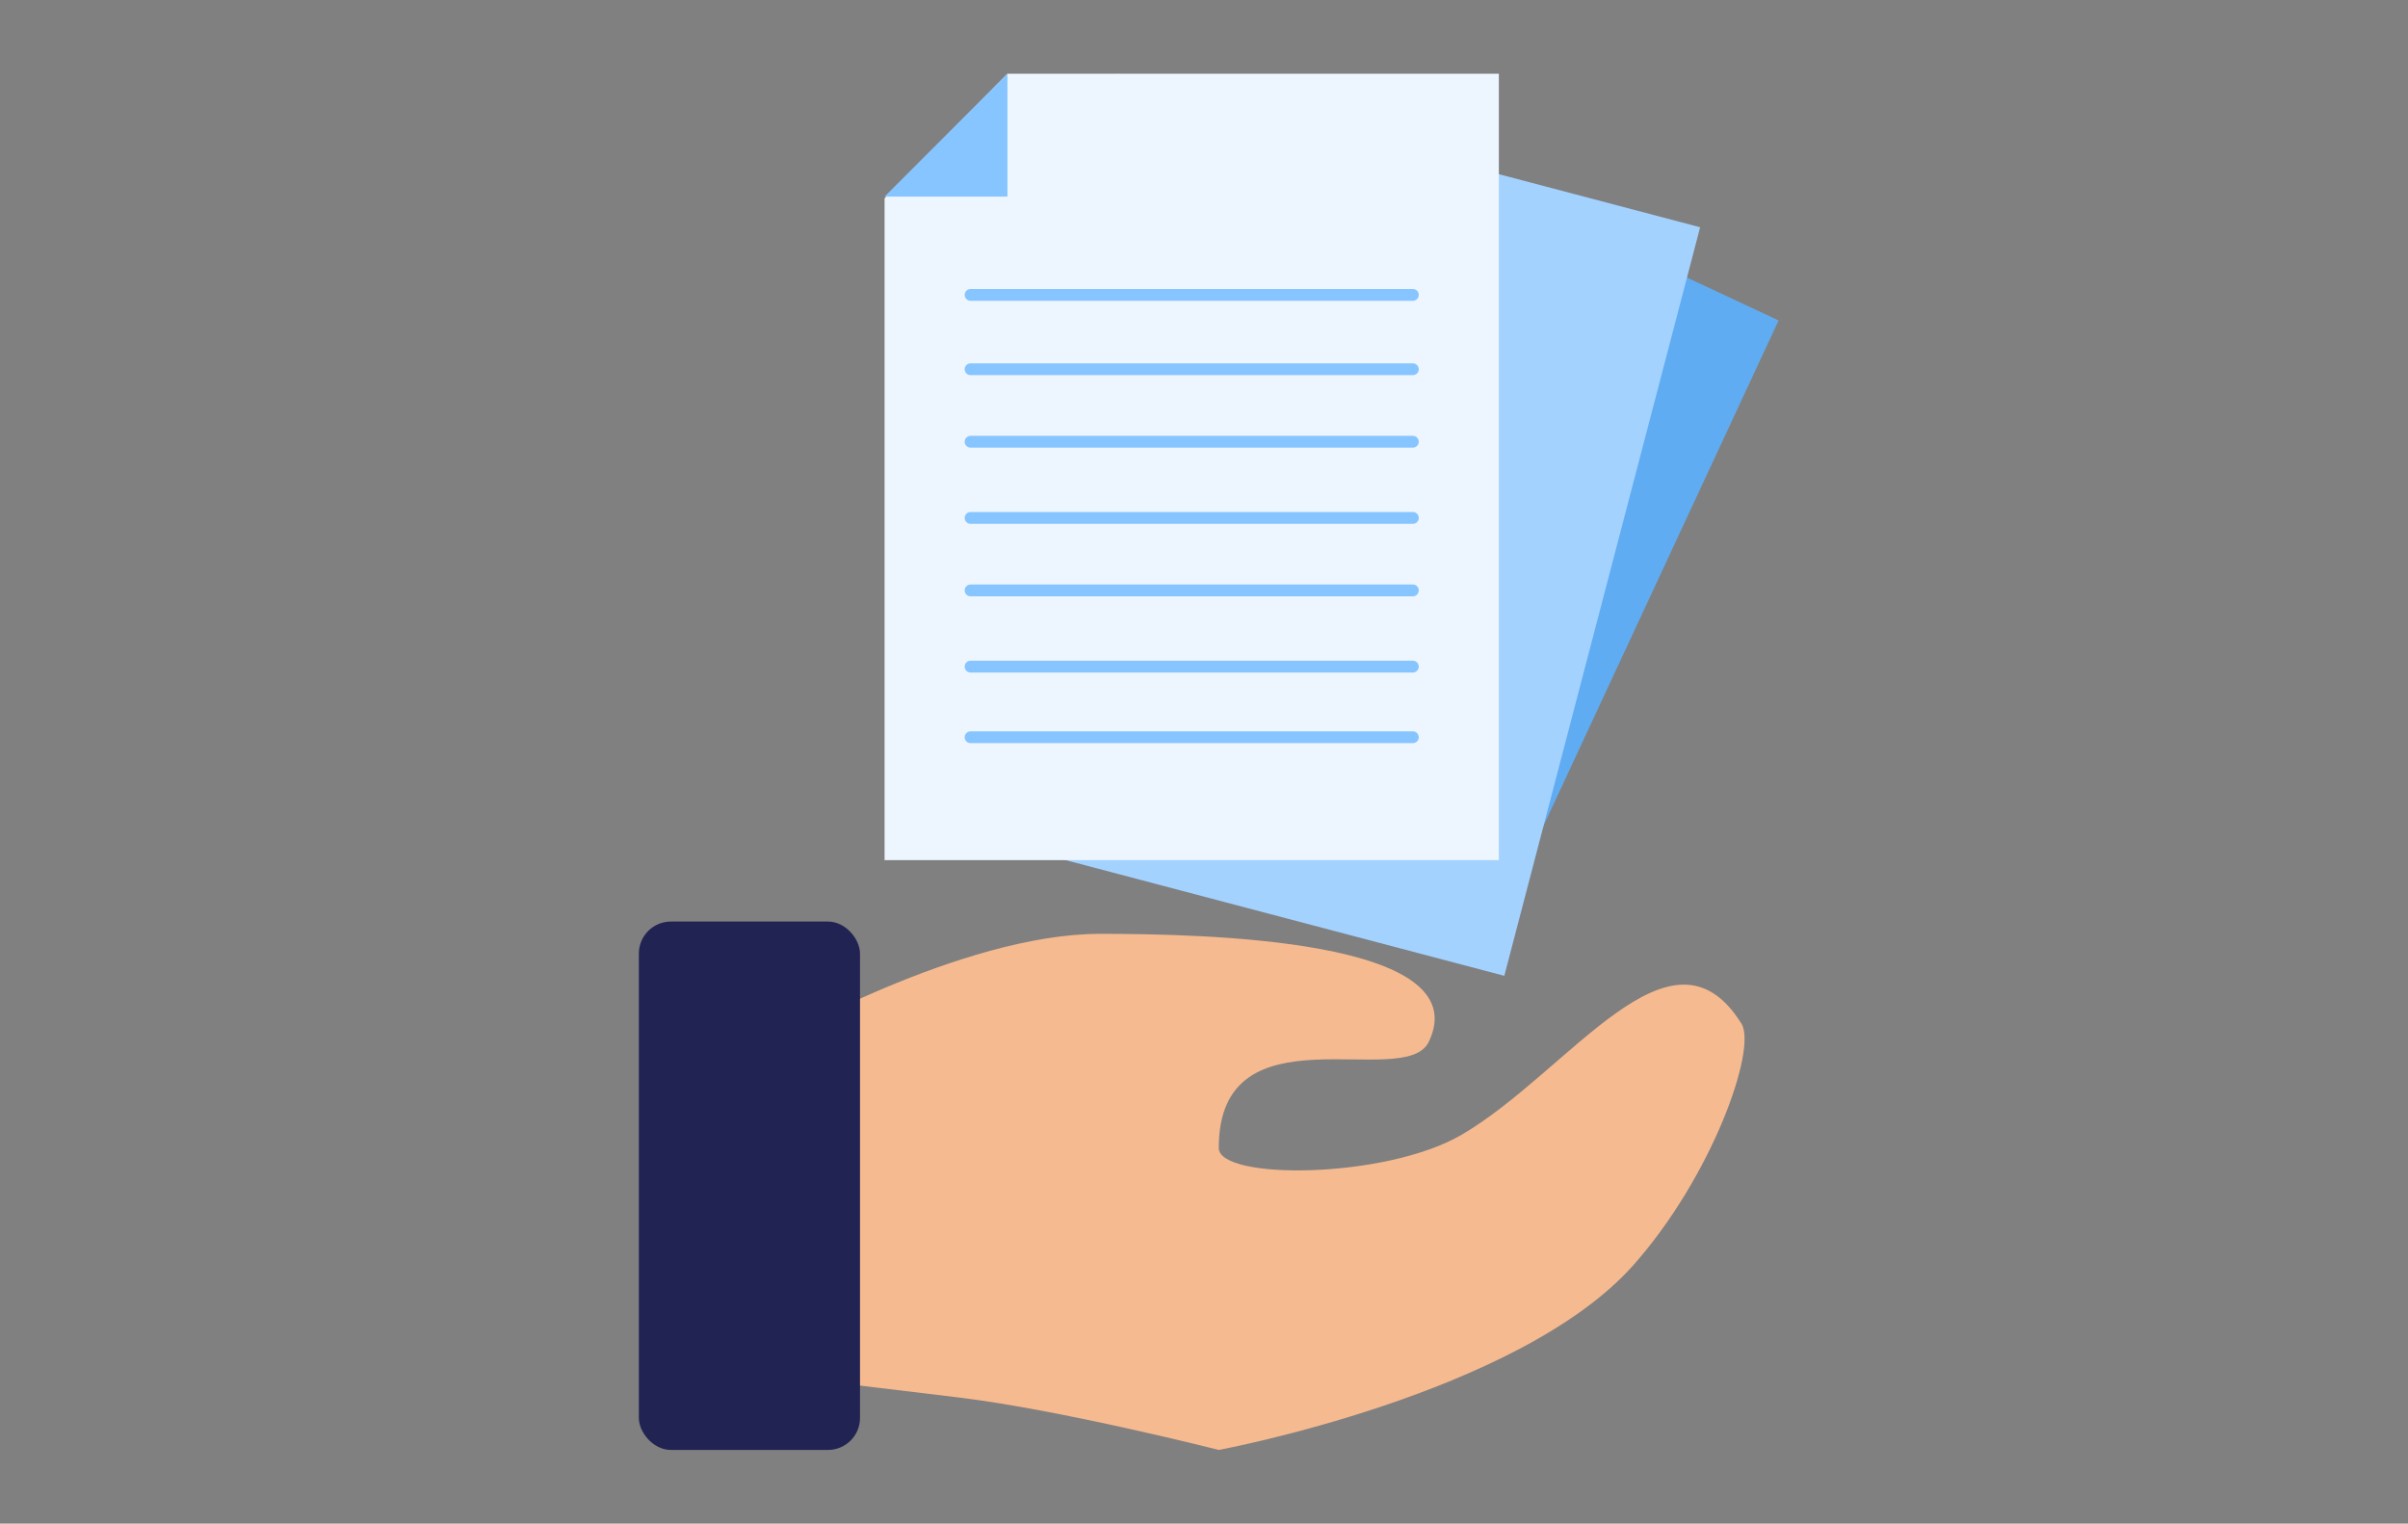 <svg xmlns="http://www.w3.org/2000/svg" fill="none" viewBox="0 0 196 124" height="124" width="196"><rect x="0" y="0" width="196" height="124" fill="#808080" stroke="none"/><rect fill="#60ACF2" transform="matrix(0.906 0.424 -0.422 0.907 104 7)" height="58" width="45"></rect><rect fill="#A3D2FF" transform="matrix(0.967 0.255 -0.253 0.967 91 6)" height="63" width="49"></rect><path fill="#EDF5FF" d="M72 70V16.139L82 6H122V70H72Z"></path><path stroke-linecap="round" stroke-width="0.96" stroke="#86C5FF" d="M115 24L79 24M115 30.05L79 30.05M115 35.95L79 35.95M115 42.151L79 42.151M115 48.05L79 48.05M115 54.252L79 54.252M115 60L79 60"></path><path fill="#86C5FF" d="M82 16V6L72 16H82Z"></path><path fill="#F6BA90" d="M78 113.728C72.006 113.007 63 111.918 63 111.918V84.795C63 84.795 78.216 76 89.538 76C97.929 76 120.34 76.417 116.292 84.795C114.345 88.824 99.201 81.753 99.201 93.425C99.201 96.055 112.758 95.972 118.96 92.356C127.751 87.23 136.035 74.135 141.748 83.315C143.023 85.364 139.364 95.735 132.95 102.959C123.61 113.478 99.201 118 99.201 118C99.201 118 86.328 114.73 78 113.728Z"></path><rect fill="#212352" rx="2.603" height="43" width="18" y="75" x="52"></rect></svg>